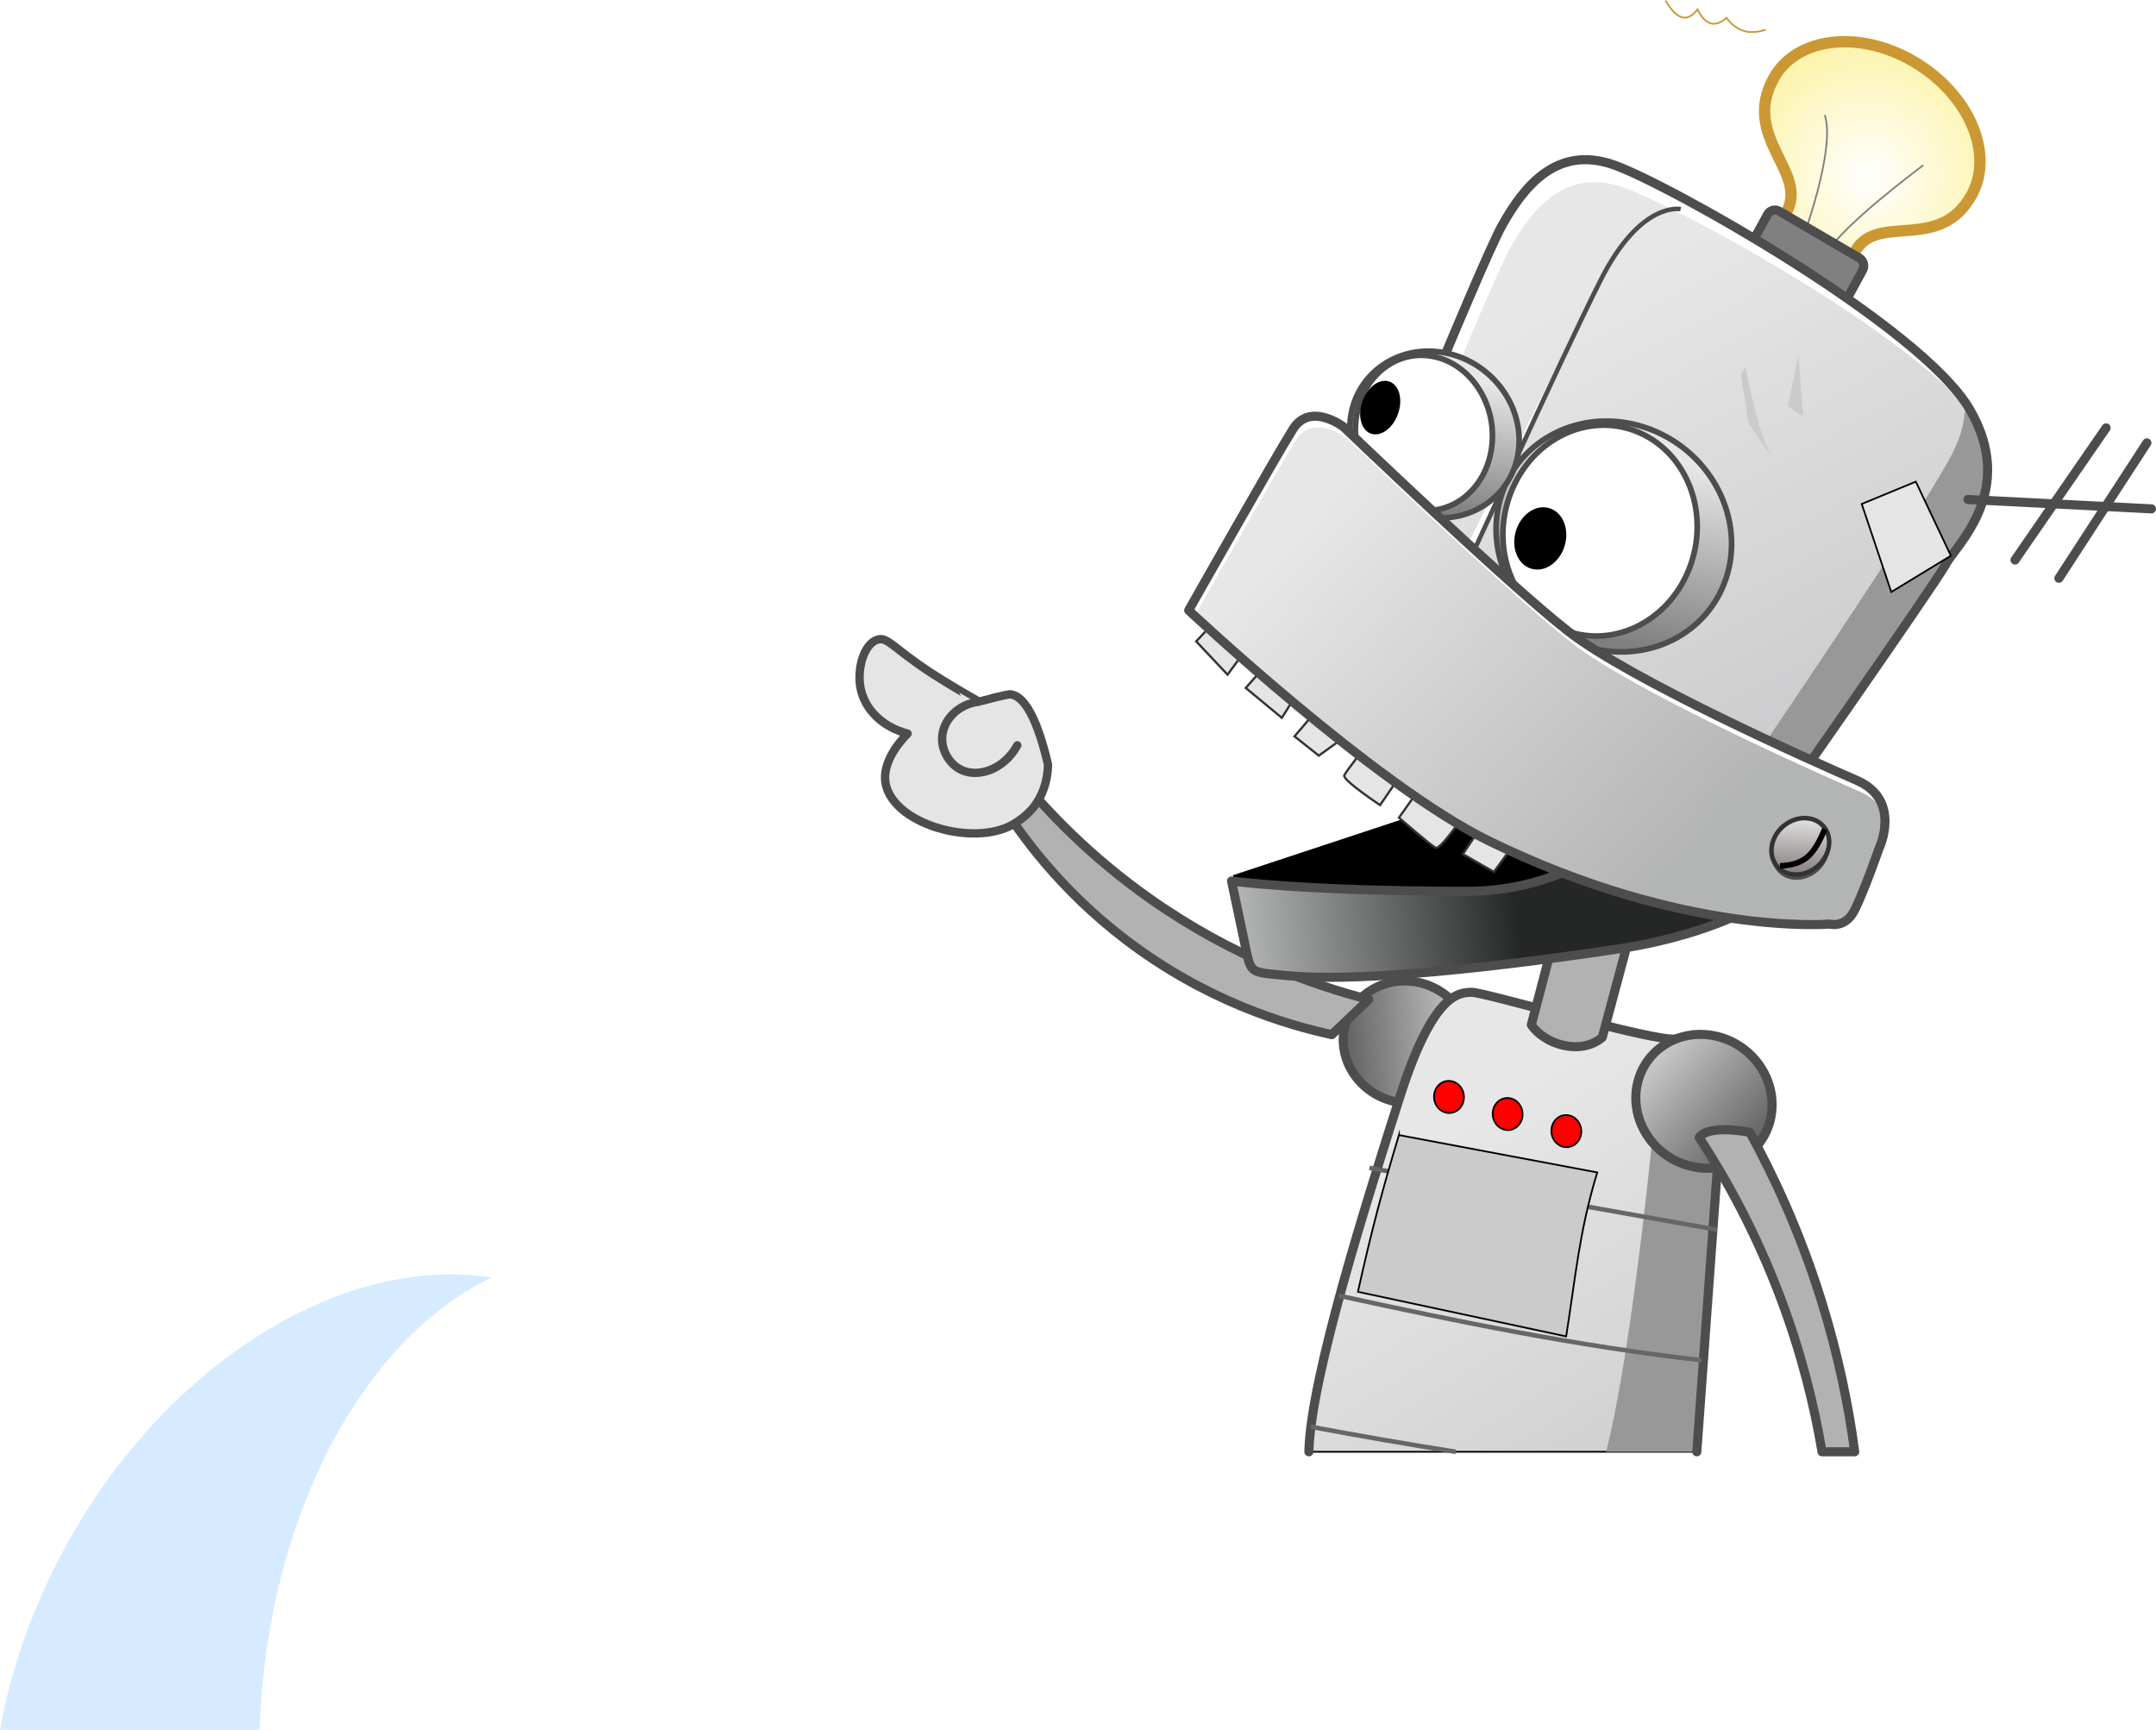 <svg xmlns="http://www.w3.org/2000/svg" xmlns:xlink="http://www.w3.org/1999/xlink" width="1123" height="901" shape-rendering="geometricPrecision" image-rendering="optimizeQuality" fill-rule="evenodd" viewBox="0 0 49850 39993"><style><![CDATA[.ZN8f{stroke-miterlimit:22.926}.U7U8{stroke-linejoin:round}.HpLw{fill:none}.v8lW{stroke:#4d4d4d}.NR3v{stroke-width:210}.HYKE{stroke-width:40}.WSEB{stroke:#000}.RkWH{fill:#fff}.U2kM{stroke-linecap:round}.aN31{fill:#e5e5e5}.ISzu{fill:#b2b2b2}.LBZ0{stroke-width:105}.n66S{stroke-width:131}]]></style><defs><linearGradient id="lnIW" x1="31103" y1="24205" x2="34031" y2="23973" xlink:href="#KSHY"><stop offset="0" stop-color="#626262"/><stop offset="1" stop-color="#cdcdcf"/></linearGradient><linearGradient id="xg5K" x1="37878" y1="34819" x2="32748" y2="26613" xlink:href="#KSHY"><stop offset="0" stop-color="#cdcdcf"/><stop offset="1" stop-color="#e8e7e7"/></linearGradient><radialGradient id="GrWz" gradientTransform="matrix(0.93 0.93 -0.93 0.93 6815 -39857)" cx="43178" cy="4066" r="3103" fx="43178" fy="4066" xlink:href="#KSHY"><stop offset="0" stop-color="#fff"/><stop offset="1" stop-color="#fbf091"/></radialGradient><linearGradient id="vXxA" x1="41300" y1="16663" x2="36162" y2="6991" xlink:href="#KSHY"><stop offset="0" stop-color="#cdcdcf"/><stop offset="1" stop-color="#e8e7e7"/></linearGradient><linearGradient id="Nu0O" x1="36846" y1="14747" x2="37699" y2="10480" xlink:href="#KSHY"><stop offset="0" stop-color="#807e7e"/><stop offset="1" stop-color="#e8e7e7"/></linearGradient><linearGradient id="qcOg" x1="32831" y1="11734" x2="33443" y2="8661" xlink:href="#KSHY"><stop offset="0" stop-color="#807e7e"/><stop offset="1" stop-color="#e8e7e7"/></linearGradient><linearGradient id="Ljpo" x1="34946" y1="19959" x2="28607" y2="20662" xlink:href="#KSHY"><stop offset="0" stop-color="#252626"/><stop offset="1" stop-color="#b3b4b4"/></linearGradient><linearGradient id="bgrR" x1="39573" y1="19341" x2="30983" y2="11305" xlink:href="#KSHY"><stop offset="0" stop-color="#b3b4b4"/><stop offset="1" stop-color="#e8e7e7"/></linearGradient><linearGradient id="Uk3Z" x1="41595" y1="20227" x2="41676" y2="18523" xlink:href="#KSHY"><stop offset="0" stop-color="#857d7d"/><stop offset="1" stop-color="#fff"/></linearGradient><linearGradient id="tDBd" x1="40563" y1="26523" x2="38187" y2="24360" xlink:href="#KSHY"><stop offset="0" stop-color="#626262"/><stop offset="1" stop-color="#cdcdcf"/></linearGradient><path id="COOt" d="M43443 19624s547-1123-513-1583c-1061-460-5242-2326-6683-3455s-5185-4719-5185-4719-762-583-1163 49c-401 633-2415 4194-2415 4194s4304 4041 6932 5327c4538 2221 7887 1927 7887 1927s357 104 570-307c214-411 570-1433 570-1433z"/><linearGradient id="KSHY" gradientUnits="userSpaceOnUse"/></defs><g class="ZN8f U7U8 v8lW NR3v"><path fill="url(#lnIW)" d="M32604 22685c811 69 1434 755 1392 1532-43 777-734 1351-1545 1282-810-69-1433-755-1391-1532s734-1351 1544-1282z"/><path d="M30794 23921c-1059-230-2908-778-4768-2197-1503-1147-2429-2416-2955-3273l471-514c685 838 1679 1876 3050 2842 1932 1361 3799 2005 5056 2328l-854 814z" class="ISzu"/></g><path fill="url(#xg5K)" d="M38751 24021c-471 83-4449-1092-4729-1079-279 13-880-13-1652 2409-728 2285-2068 6473-2107 8215h8970l544-7513-1026-2032z" class="ZN8f HYKE WSEB"/><path fill="#989898" d="M38751 24021c-58 10-171 1-323-23-161 1826-657 7052-1292 9568h2097l544-7513-1026-2032z"/><g class="ZN8f U7U8 v8lW NR3v"><path d="M38751 24021c-471 83-4449-1092-4729-1079-279 13-880-13-1652 2409-728 2285-2068 6473-2107 8215m8970 0l544-7513-1026-2032" class="HpLw U2kM"/><path d="M37797 21193l-750 2792c-511 428-1343 156-1640-291l693-2639 1697 138z" class="ISzu"/></g><path d="M33659 33566c-1118-175-2235-370-3350-578m9032-1538c-2926-336-5664-901-8381-1493m8742-1525l-8039-1429" stroke="#666" class="HpLw LBZ0 ZN8f"/><g class="HYKE WSEB ZN8f"><path fill="#cbcbcb" d="M32345 26243l4586 864c-418 1368-503 2432-719 3791l-4815-1031c321-1440 559-2332 948-3624z"/><path d="M36249 25783c-191-23-359 124-377 328-19 203 121 387 311 409 190 23 359-123 377-327s-121-387-311-410zm-1357-395c-190-23-359 124-377 327-18 204 121 387 311 410s359-124 377-327c18-204-121-387-311-410zm-1357-395c-190-23-359 123-377 327-18 203 121 387 312 410 190 22 359-124 377-328 18-203-122-387-312-409z" fill="red"/><path d="M28652 20552l-120-304 5472-1809 4759 1460s-3182 1643-4032 1627-5002-205-5002-205l-1077-769z"/></g><path stroke="#333" stroke-width="52" d="M34918 19642l-377 517-717-412 442-665-461-175s-501 740-609 693c-107-46-849-696-849-696l531-752-477-257-491 719s-874-581-828-687 495-668 495-668l-386-293-698 504-562-446 564-662-456-400-401 633-834-690 497-565-426-412-492 669-725-769 705-752 6749 4945-194 621z" class="ZN8f aN31"/><path fill="url(#GrWz)" stroke="#cb9833" stroke-width="262" d="M44245 1420c-1267-741-2718-562-3240 397-744 1366 810 2152 303 3082l-733 1346 1580 924 734-1347c507-931 1959 42 2703-1325 523-959-80-2337-1347-3077z" class="ZN8f"/><path stroke="gray" d="M44470 3818s-1959 1455-2206 2028c-247 574-604-262-604-262s798-2148 530-2926" class="ZN8f HpLw HYKE"/><path fill="gray" d="M42990 5964l-1852-1082c-96-56-218-22-271 76l-659 1211c-53 97-18 223 78 279l1852 1082c95 56 217 22 271-76l659-1210c53-98 18-224-78-280z" class="ZN8f U7U8 v8lW NR3v"/><path d="M31141 13731s3069-7588 3590-8522c520-933 1287-1860 2594-1394 1306 466 7072 3724 8205 5627s-323 3186-536 3598c-213 411-4357 6324-4357 6324l-9496-5633z" class="ZN8f HYKE WSEB RkWH"/><path fill="url(#vXxA)" d="M45649 9658c904 1784-450 2986-655 3382-213 411-4357 6324-4357 6324l-9175-5442c606-1493 2997-7364 3451-8179 521-935 1290-1867 2603-1417 1273 436 6756 3435 8133 5332z"/><path d="M34057 12769l3024-6475-3177 6358z" class="RkWH"/><path fill="#989898" d="M45431 9289c36 52 69 103 99 153 1133 1903-323 3186-536 3598-187 360-3393 4948-4182 6075-464-437-787-783-787-783s4280-6257 5099-7817c253-480 326-889 307-1226z"/><g class="v8lW ZN8f"><path d="M31141 13731s3069-7588 3590-8522c520-933 1287-1860 2594-1394 1306 466 7072 3724 8205 5627s-323 3186-536 3598c-213 411-4357 6324-4357 6324m0 0l-9496-5633" class="U7U8 HpLw NR3v U2kM"/><path d="M38859 4834s-917-197-1839 1621c-922 1817-3400 7294-3400 7294" class="HpLw LBZ0"/><g class="U7U8 n66S"><path fill="url(#Nu0O)" d="M38281 9975c-1406-609-2978-17-3511 1324-534 1341 173 2923 1578 3533 1406 610 2977 17 3511-1324s-173-2923-1578-3533z"/><path fill="url(#qcOg)" d="M33332 8142c-1077-166-2025 552-2116 1603-91 1052 708 2039 1786 2205s2025-552 2116-1604c92-1052-708-2039-1786-2204z"/><path d="M37898 9999c-1136-493-2461 122-2959 1375-499 1253 18 2668 1154 3161s2461-123 2960-1376c498-1252-19-2667-1155-3160z" class="RkWH"/></g></g><path d="M36492 10345l-415 730 2041 1935 483-1214z" class="RkWH"/><g class="ZN8f"><path d="M33077 8230c-871-134-1646 554-1731 1536-85 983 552 1888 1423 2022s1646-554 1731-1536c86-983-551-1888-1423-2022z" class="U7U8 v8lW RkWH n66S"/><path d="M32031 8824c-236-7-481 257-546 588s73 604 309 610c237 6 481-257 546-588 66-331-73-604-309-610z" class="HYKE WSEB"/><path fill="url(#Ljpo)" d="M28475 20368l347 1645c106 501 137 465 939 543 1372 134 3988-71 7576-604 3855-573 4984-2386 4984-2386l-2992-2345s-1636 3394-5444 3387c-3808-8-5410-240-5410-240z" class="U7U8 v8lW NR3v"/><use xlink:href="#COOt" class="HYKE WSEB RkWH"/></g><path fill="url(#bgrR)" d="M43443 19624s182-374 133-779c-87-210-261-408-580-547-1060-460-5242-2325-6682-3454-1441-1129-5185-4720-5185-4720s-763-583-1164 50c-355 561-1978 3423-2342 4065 758 700 4445 4048 6793 5198 4538 2221 7887 1927 7887 1927s357 104 570-307c214-411 570-1433 570-1433z"/><path fill="#4d4d4d" d="M42191 19253c-203-268-617-290-925-49s-392 653-189 921 617 290 924 50c308-241 393-654 190-922z"/><g class="ZN8f"><path fill="url(#Uk3Z)" stroke="#333" d="M42183 19131c-203-269-617-291-925-50-307 241-392 653-189 922 203 268 617 290 925 49 307-241 392-653 189-921z" class="LBZ0"/><g class="WSEB"><path d="M45107 12848l-811-1713-1250 516 683 2035z" class="HYKE aN31"/><path d="M42191 19171c-248 581-443 820-1035 849" class="HpLw n66S"/></g><path d="M45502 11547l4243 217" class="U7U8 HpLw v8lW NR3v U2kM"/><path stroke="#cb9833" d="M40825 685c-356 118-665 57-905-273-270 235-493 165-672-195-234 312-481 238-739-207" class="HpLw HYKE"/><use xlink:href="#COOt" class="U7U8 HpLw v8lW NR3v"/></g><path d="M41582 8215l111 1409-356-230zm-618 2302c-267-267-606-2039-606-2039l-109 179 182 1138s539 801 533 722z" fill="#cbcbcb"/><g class="ZN8f"><path stroke-width="50" d="M35722 11754c-313-26-615 264-675 647s145 714 458 740c313 27 615-263 675-646s-145-714-458-741z" class="WSEB"/><g class="v8lW U7U8"><g class="NR3v"><path fill="url(#tDBd)" d="M38173 26373c-547-691-442-1659 234-2162 677-502 1669-350 2216 341s442 1658-234 2161c-677 503-1669 351-2216-340z"/><path d="M40458 26179c569 1037 1170 2337 1653 3886 392 1259 632 2440 773 3501h-756c-181-1077-479-2285-961-3563-568-1507-1252-2743-1879-3705 26-38 202-292 1170-119z" class="ISzu"/><path d="M48696 9892l-2106 3055m3049-2708l-2034 3130" class="HpLw U2kM"/></g><path stroke-width="193" d="M24231 17671c-300-1270-620-1594-875-1619 0 0-69-7-720 170 0-1-608-342-1086-652-906-588-1023-854-1260-782-316 95-482 678-391 1129 99 495 520 899 1086 1043-574 587-530 1022-513 1128 141 923 1898 1467 2854 1022 332-155 551-422 551-422 325-396 353-848 354-1017z" class="aN31"/></g></g><path d="M23522 17231l-886-1009c-486 56-838 427-852 835-11 312 177 612 434 738 400 197 999-6 1304-564z" class="aN31"/><path stroke-width="193" d="M22636 16222c-486 56-838 427-852 835-11 312 177 612 434 738 400 197 999-6 1304-564" class="ZN8f U7U8 HpLw v8lW U2kM"/><path fill="#d6ebff" d="M0 39993c183-1015 498-2056 953-3093 2136-4867 6616-7949 10416-7366-2997 1442-5198 5547-5366 10459H0z"/></svg>